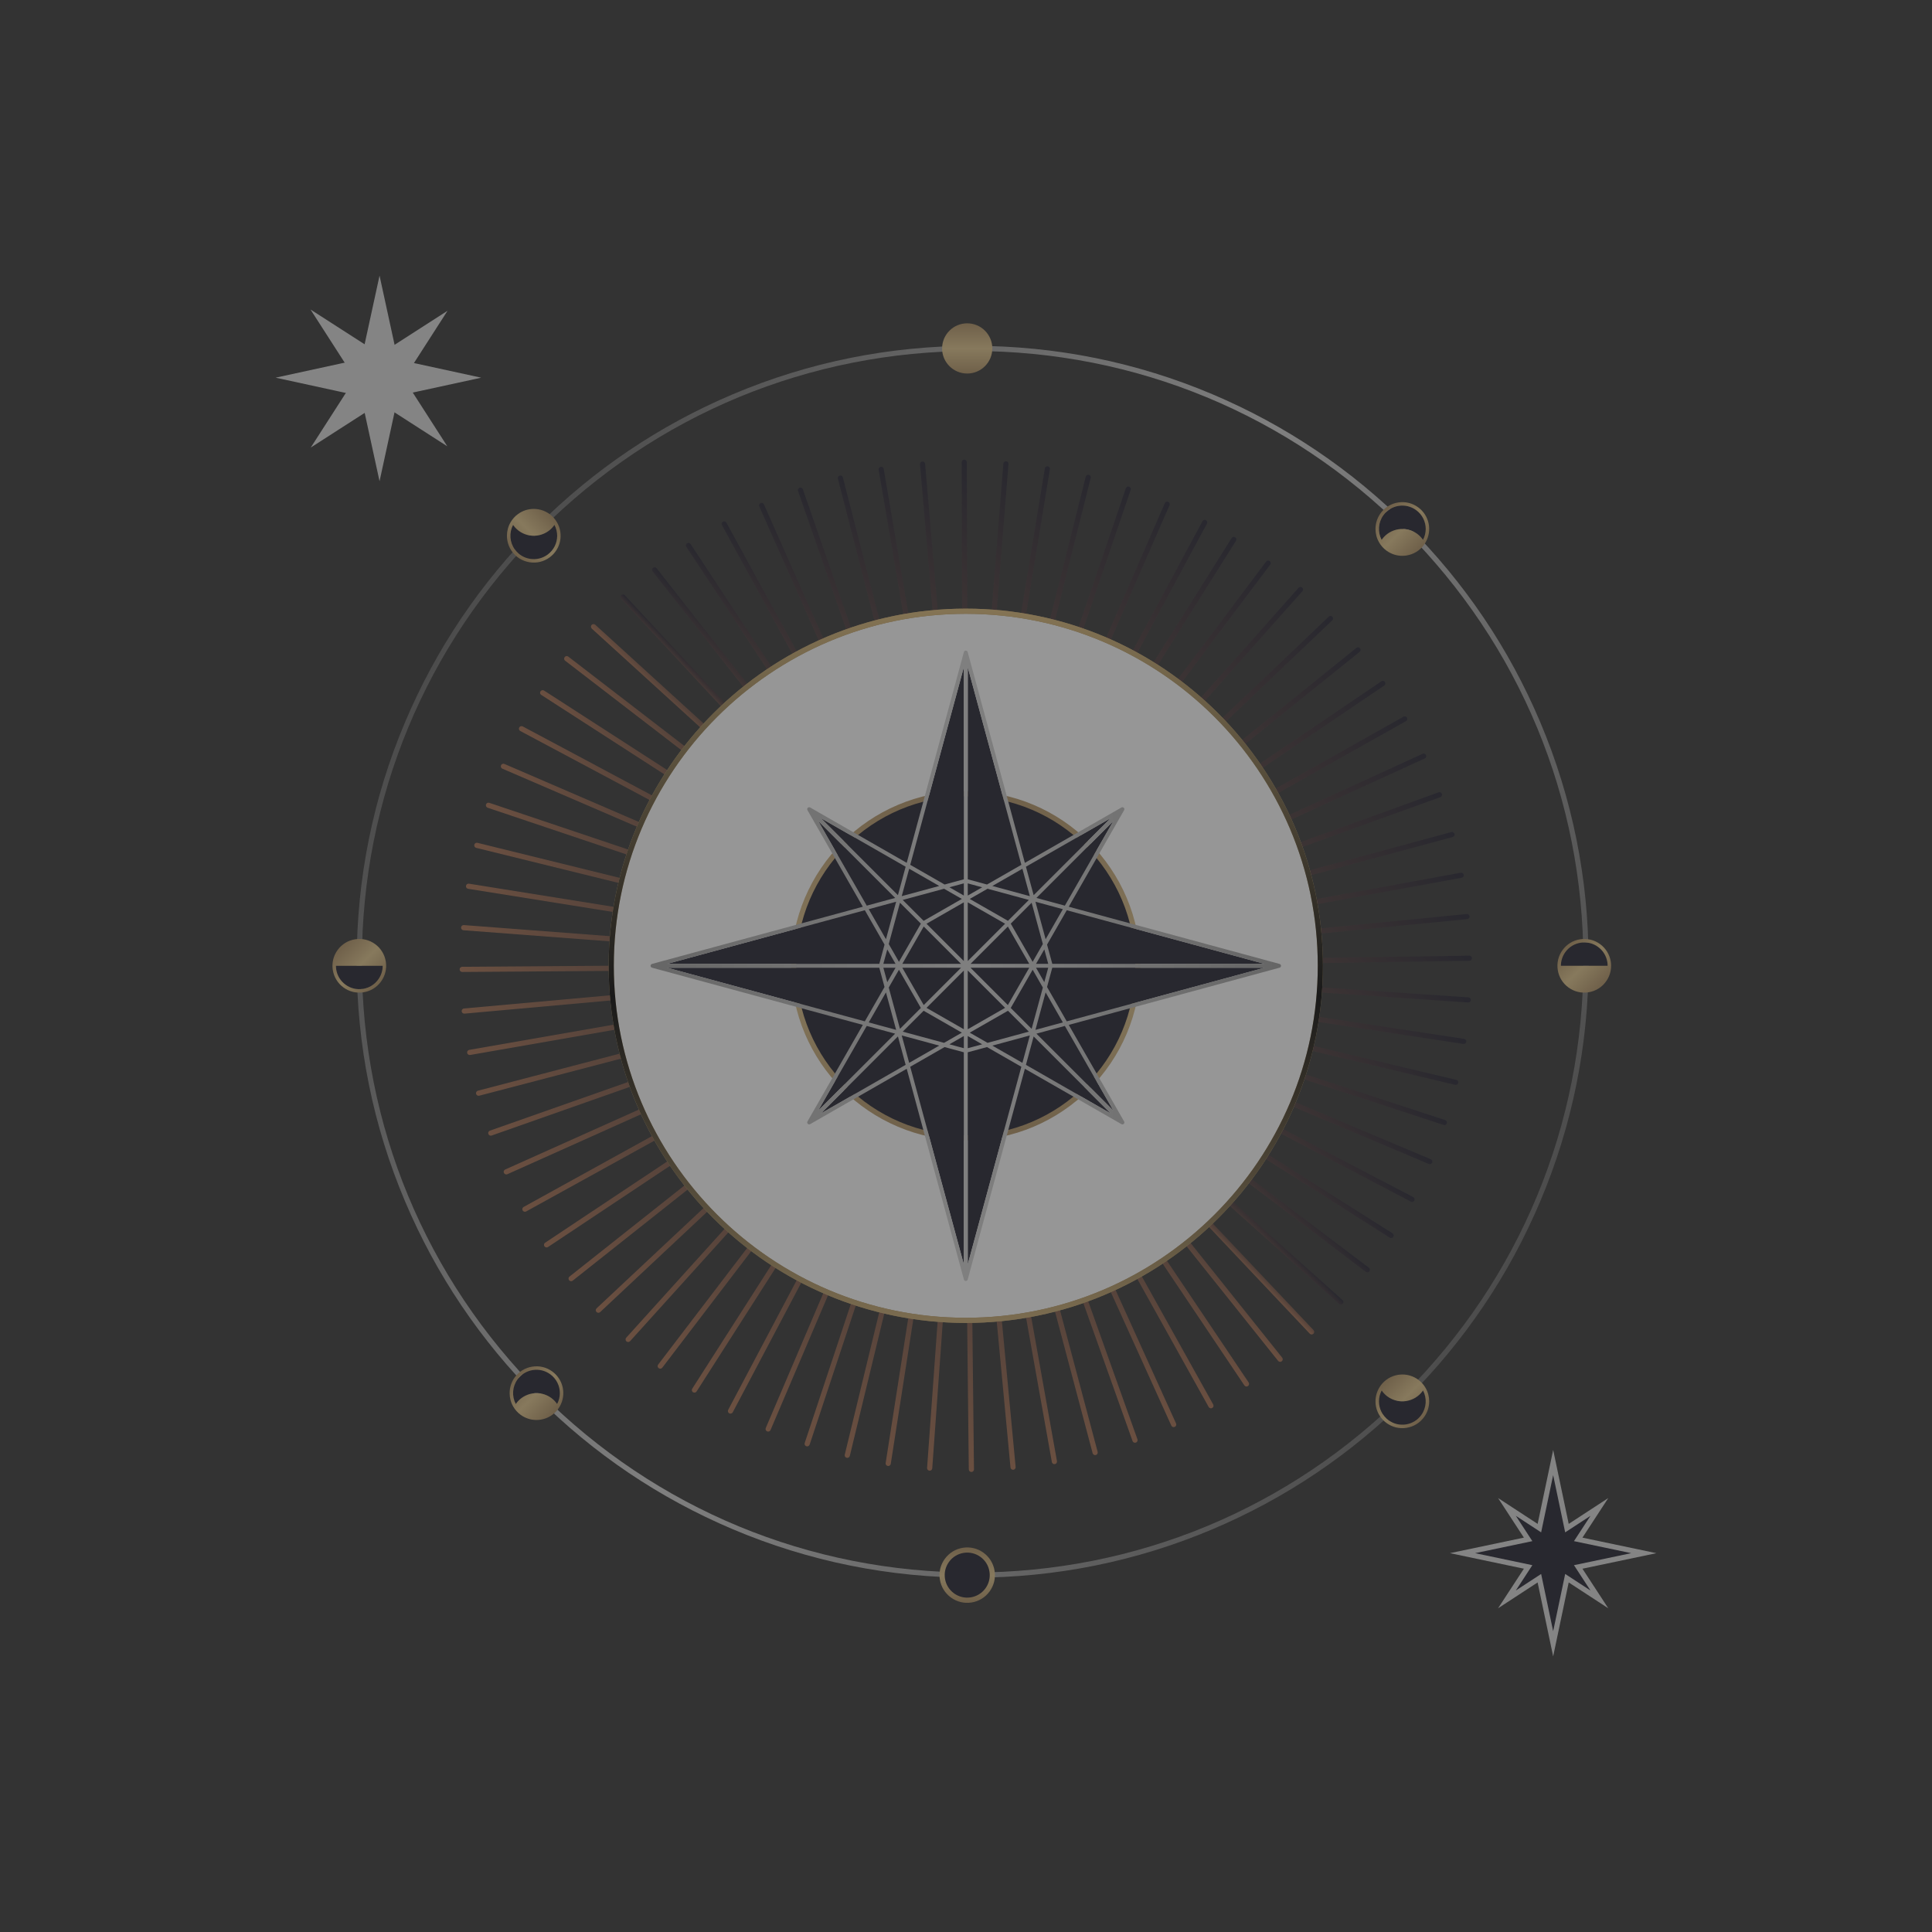 <?xml version="1.0" encoding="UTF-8"?> <svg xmlns="http://www.w3.org/2000/svg" width="1122" height="1122" viewBox="0 0 1122 1122" fill="none"><rect x="0" y="0" width="1122" height="1122" fill="#333333" stroke="none"/> <g opacity="0.5"> <path d="M559.39 560.89C559.39 560.62 559.46 560.34 559.62 560.09L715.26 312.47C715.7 311.77 716.63 311.56 717.33 312C718.03 312.44 718.24 313.37 717.8 314.07L562.16 561.69C561.72 562.39 560.79 562.6 560.09 562.16C559.64 561.87 559.39 561.39 559.39 560.89Z" fill="url(#paint0_linear_63_5)"></path> <path d="M559.39 560.89C559.39 560.58 559.49 560.26 559.69 559.99L735.29 326.11C735.79 325.45 736.73 325.31 737.39 325.81C738.05 326.31 738.19 327.25 737.69 327.91L562.09 561.79C561.59 562.45 560.65 562.59 559.99 562.09C559.6 561.79 559.39 561.34 559.39 560.89Z" fill="url(#paint1_linear_63_5)"></path> <path d="M559.39 560.89C559.39 560.54 559.52 560.18 559.77 559.89L754.13 341.35C754.68 340.73 755.63 340.68 756.25 341.23C756.87 341.78 756.92 342.73 756.37 343.35L562.01 561.89C561.46 562.51 560.51 562.56 559.89 562.01C559.56 561.71 559.39 561.3 559.39 560.89Z" fill="url(#paint2_linear_63_5)"></path> <path d="M559.39 560.89C559.39 560.49 559.55 560.1 559.86 559.8L771.65 358.1C772.25 357.53 773.2 357.55 773.77 358.15C774.34 358.75 774.32 359.7 773.72 360.27L561.93 561.97C561.33 562.54 560.38 562.52 559.81 561.92C559.53 561.63 559.39 561.26 559.39 560.89Z" fill="url(#paint3_linear_63_5)"></path> <path d="M559.39 560.89C559.39 560.45 559.58 560.02 559.95 559.72L787.71 376.25C788.36 375.73 789.3 375.83 789.82 376.48C790.34 377.13 790.24 378.07 789.59 378.59L561.83 562.06C561.18 562.58 560.24 562.48 559.72 561.83C559.5 561.55 559.39 561.22 559.39 560.89Z" fill="url(#paint4_linear_63_5)"></path> <path d="M559.39 560.89C559.39 560.41 559.62 559.94 560.05 559.65L802.22 395.66C802.91 395.2 803.84 395.38 804.3 396.06C804.77 396.75 804.59 397.68 803.9 398.14L561.73 562.13C561.04 562.59 560.11 562.42 559.65 561.73C559.48 561.47 559.39 561.18 559.39 560.89Z" fill="url(#paint5_linear_63_5)"></path> <path d="M559.39 560.89C559.39 560.37 559.67 559.86 560.15 559.58L815.06 416.2C815.78 415.79 816.7 416.05 817.1 416.77C817.51 417.49 817.25 418.41 816.53 418.81L561.63 562.2C560.91 562.61 559.99 562.35 559.59 561.63C559.45 561.39 559.39 561.14 559.39 560.89Z" fill="url(#paint6_linear_63_5)"></path> <path d="M559.39 560.89C559.39 560.32 559.71 559.78 560.27 559.53L826.18 437.75C826.93 437.41 827.82 437.74 828.17 438.49C828.51 439.24 828.18 440.13 827.43 440.48L561.52 562.25C560.77 562.59 559.88 562.26 559.53 561.51C559.44 561.31 559.39 561.1 559.39 560.89Z" fill="url(#paint7_linear_63_5)"></path> <path d="M559.39 560.89C559.39 560.28 559.77 559.7 560.38 559.48L835.46 460.13C836.24 459.85 837.1 460.25 837.38 461.03C837.66 461.81 837.26 462.67 836.48 462.95L561.4 562.3C560.62 562.58 559.76 562.18 559.48 561.4C559.42 561.23 559.39 561.06 559.39 560.89Z" fill="url(#paint8_linear_63_5)"></path> <path d="M559.39 560.89C559.39 560.23 559.83 559.62 560.5 559.44L842.86 483.21C843.66 482.99 844.48 483.47 844.7 484.27C844.92 485.07 844.44 485.89 843.64 486.11L561.28 562.34C560.48 562.56 559.66 562.08 559.44 561.28C559.41 561.15 559.39 561.02 559.39 560.89Z" fill="url(#paint9_linear_63_5)"></path> <path d="M559.39 560.89C559.39 560.18 559.9 559.55 560.62 559.42L848.32 506.82C849.13 506.67 849.92 507.21 850.07 508.03C850.22 508.84 849.68 509.63 848.86 509.78L561.16 562.38C560.35 562.53 559.56 561.99 559.41 561.17C559.4 561.07 559.39 560.98 559.39 560.89Z" fill="url(#paint10_linear_63_5)"></path> <path d="M559.39 560.89C559.39 560.13 559.97 559.48 560.74 559.4L851.81 530.8C852.63 530.72 853.37 531.32 853.45 532.15C853.54 532.97 852.93 533.71 852.1 533.79L561.03 562.39C560.21 562.47 559.47 561.87 559.39 561.04C559.4 560.99 559.39 560.94 559.39 560.89Z" fill="url(#paint11_linear_63_5)"></path> <path d="M559.39 560.89C559.39 560.07 560.05 559.4 560.87 559.39L853.3 554.99C854.13 554.98 854.81 555.64 854.82 556.47C854.83 557.26 854.17 557.98 853.34 557.99L560.91 562.39C560.08 562.4 559.4 561.74 559.39 560.91C559.39 560.9 559.39 560.9 559.39 560.89Z" fill="url(#paint12_linear_63_5)"></path> <path d="M559.39 560.89C559.39 560.86 559.39 560.82 559.39 560.79C559.45 559.96 560.16 559.34 560.99 559.39L852.78 579.21C853.61 579.27 854.25 579.98 854.17 580.81C854.11 581.64 853.4 582.26 852.57 582.2L560.78 562.38C560 562.33 559.39 561.67 559.39 560.89Z" fill="url(#paint13_linear_63_5)"></path> <path d="M559.39 560.89C559.39 560.81 559.4 560.74 559.41 560.66C559.54 559.84 560.3 559.28 561.12 559.4L850.27 603.31C851.09 603.44 851.64 604.2 851.53 605.02C851.4 605.84 850.64 606.4 849.82 606.28L560.67 562.37C559.93 562.26 559.39 561.62 559.39 560.89Z" fill="url(#paint14_linear_63_5)"></path> <path d="M559.39 560.89C559.39 560.77 559.4 560.66 559.43 560.54C559.62 559.73 560.43 559.24 561.24 559.43L845.76 627.13C846.56 627.32 847.07 628.12 846.87 628.94C846.68 629.75 845.87 630.24 845.06 630.05L560.54 562.35C559.86 562.18 559.39 561.57 559.39 560.89Z" fill="url(#paint15_linear_63_5)"></path> <path d="M559.39 560.89C559.39 560.74 559.41 560.58 559.46 560.42C559.72 559.63 560.57 559.2 561.35 559.46L839.29 650.48C840.08 650.74 840.51 651.58 840.25 652.37C839.99 653.16 839.14 653.59 838.36 653.33L560.42 562.31C559.79 562.11 559.39 561.52 559.39 560.89Z" fill="url(#paint16_linear_63_5)"></path> <path d="M559.39 560.89C559.39 560.7 559.43 560.5 559.51 560.31C559.83 559.55 560.71 559.19 561.47 559.51L830.92 673.23C831.68 673.55 832.04 674.43 831.72 675.19C831.4 675.95 830.52 676.31 829.76 675.99L560.31 562.27C559.74 562.03 559.39 561.47 559.39 560.89Z" fill="url(#paint17_linear_63_5)"></path> <path d="M559.39 560.89C559.39 560.66 559.44 560.42 559.56 560.2C559.94 559.47 560.85 559.18 561.58 559.57L820.7 695.2C821.43 695.59 821.72 696.49 821.33 697.22C820.95 697.95 820.04 698.24 819.31 697.85L560.2 562.22C559.69 561.95 559.39 561.43 559.39 560.89Z" fill="url(#paint18_linear_63_5)"></path> <path d="M559.39 560.89C559.39 560.62 559.47 560.34 559.62 560.09C560.06 559.39 560.99 559.18 561.69 559.63L808.69 716.25C809.39 716.69 809.6 717.62 809.15 718.32C808.71 719.02 807.78 719.23 807.08 718.78L560.08 562.16C559.64 561.87 559.39 561.38 559.39 560.89Z" fill="url(#paint19_linear_63_5)"></path> <path d="M559.39 560.89C559.39 560.57 559.49 560.26 559.69 559.99C560.19 559.33 561.13 559.2 561.79 559.7L794.97 736.23C795.63 736.73 795.76 737.67 795.26 738.33C794.76 738.99 793.82 739.12 793.16 738.62L559.99 562.08C559.6 561.79 559.39 561.34 559.39 560.89Z" fill="url(#paint20_linear_63_5)"></path> <path d="M559.39 560.89C559.39 560.53 559.52 560.18 559.77 559.89C560.32 559.27 561.27 559.22 561.89 559.77L779.66 755C780.28 755.55 780.33 756.5 779.78 757.12C779.23 757.74 778.28 757.79 777.66 757.24L559.89 562.01C559.56 561.71 559.39 561.3 559.39 560.89Z" fill="url(#paint21_linear_63_5)"></path> <path d="M559.39 560.89C559.39 560.49 559.55 560.09 559.86 559.8C560.46 559.23 561.41 559.26 561.98 559.86L762.83 772.45C763.4 773.05 763.37 774 762.77 774.57C762.17 775.14 761.22 775.11 760.65 774.51L559.8 561.92C559.53 561.63 559.39 561.26 559.39 560.89Z" fill="url(#paint22_linear_63_5)"></path> <path d="M559.39 560.89C559.39 560.45 559.58 560.01 559.95 559.72C560.6 559.2 561.54 559.31 562.06 559.96L744.62 788.45C745.14 789.1 745.03 790.04 744.38 790.56C743.73 791.08 742.79 790.97 742.27 790.32L559.72 561.83C559.5 561.55 559.39 561.22 559.39 560.89Z" fill="url(#paint23_linear_63_5)"></path> <path d="M559.39 560.89C559.39 560.41 559.62 559.93 560.05 559.64C560.74 559.18 561.67 559.36 562.13 560.05L725.15 802.87C725.61 803.56 725.43 804.49 724.74 804.95C724.05 805.41 723.12 805.23 722.66 804.54L559.65 561.72C559.48 561.47 559.39 561.18 559.39 560.89Z" fill="url(#paint24_linear_63_5)"></path> <path d="M559.39 560.89C559.39 560.36 559.67 559.85 560.16 559.58C560.88 559.18 561.8 559.44 562.2 560.16L704.56 815.64C704.96 816.36 704.7 817.28 703.98 817.68C703.26 818.08 702.34 817.82 701.94 817.1L559.58 561.62C559.45 561.39 559.39 561.14 559.39 560.89Z" fill="url(#paint25_linear_63_5)"></path> <path d="M559.39 560.89C559.39 560.32 559.72 559.77 560.27 559.52C561.02 559.18 561.91 559.51 562.26 560.27L682.98 826.66C683.32 827.42 682.99 828.3 682.23 828.65C681.48 828.99 680.59 828.66 680.24 827.9L559.53 561.51C559.44 561.31 559.39 561.1 559.39 560.89Z" fill="url(#paint26_linear_63_5)"></path> <path d="M559.39 560.89C559.39 560.27 559.77 559.7 560.39 559.48C561.17 559.2 562.03 559.61 562.31 560.39L660.56 835.86C660.84 836.64 660.43 837.5 659.65 837.78C658.87 838.06 658.01 837.65 657.73 836.87L559.48 561.4C559.42 561.23 559.39 561.06 559.39 560.89Z" fill="url(#paint27_linear_63_5)"></path> <path d="M559.39 560.89C559.39 560.23 559.83 559.62 560.51 559.44C561.31 559.23 562.13 559.7 562.34 560.5L637.45 843.16C637.66 843.96 637.19 844.78 636.38 844.99C635.58 845.2 634.76 844.73 634.55 843.93L559.44 561.27C559.41 561.15 559.39 561.02 559.39 560.89Z" fill="url(#paint28_linear_63_5)"></path> <path d="M559.39 560.89C559.39 560.18 559.9 559.55 560.63 559.42C561.45 559.27 562.22 559.82 562.37 560.63L613.82 848.54C613.96 849.35 613.42 850.13 612.61 850.28C611.79 850.43 611.02 849.88 610.87 849.07L559.42 561.16C559.4 561.06 559.39 560.97 559.39 560.89Z" fill="url(#paint29_linear_63_5)"></path> <path d="M559.39 560.89C559.39 560.13 559.97 559.47 560.75 559.4C561.57 559.32 562.31 559.93 562.38 560.75L589.82 851.93C589.91 852.76 589.29 853.49 588.47 853.56C587.65 853.64 586.91 853.03 586.84 852.21L559.4 561.03C559.4 560.98 559.39 560.93 559.39 560.89Z" fill="url(#paint30_linear_63_5)"></path> <path d="M559.39 560.89C559.39 560.07 560.05 559.4 560.87 559.39C561.7 559.38 562.38 560.04 562.39 560.87L565.63 853.32C565.63 853.33 565.63 853.33 565.63 853.34C565.63 854.16 564.97 854.83 564.15 854.84C563.32 854.85 562.64 854.18 562.63 853.36L559.39 560.91C559.39 560.9 559.39 560.89 559.39 560.89Z" fill="url(#paint31_linear_63_5)"></path> <path d="M538.41 852.6C538.41 852.56 538.41 852.53 538.41 852.49L559.39 560.78C559.45 559.95 560.17 559.33 560.99 559.39C561.82 559.45 562.45 560.18 562.38 560.99L541.4 852.71C541.34 853.54 540.62 854.16 539.8 854.1C539.01 854.04 538.41 853.38 538.41 852.6Z" fill="url(#paint32_linear_63_5)"></path> <path d="M514.33 849.87C514.33 849.79 514.34 849.72 514.35 849.64L559.41 560.67C559.54 559.85 560.3 559.29 561.12 559.42C561.94 559.55 562.49 560.32 562.37 561.13L517.31 850.1C517.18 850.92 516.42 851.48 515.6 851.35C514.86 851.23 514.33 850.59 514.33 849.87Z" fill="url(#paint33_linear_63_5)"></path> <path d="M490.56 845.14C490.56 845.02 490.57 844.9 490.6 844.79L559.43 560.54C559.63 559.73 560.44 559.24 561.24 559.44C562.05 559.64 562.54 560.44 562.35 561.25L493.52 845.5C493.32 846.31 492.51 846.8 491.71 846.61C491.02 846.43 490.56 845.82 490.56 845.14Z" fill="url(#paint34_linear_63_5)"></path> <path d="M467.26 838.47C467.26 838.31 467.28 838.15 467.34 838L559.47 560.42C559.73 559.63 560.58 559.21 561.37 559.47C562.16 559.73 562.58 560.58 562.32 561.37L470.19 838.95C469.93 839.74 469.08 840.16 468.29 839.9C467.66 839.68 467.26 839.1 467.26 838.47Z" fill="url(#paint35_linear_63_5)"></path> <path d="M444.6 829.89C444.6 829.69 444.64 829.49 444.72 829.3L559.51 560.3C559.84 559.54 560.72 559.18 561.48 559.51C562.24 559.84 562.6 560.72 562.27 561.48L447.48 830.48C447.15 831.24 446.27 831.6 445.51 831.27C444.94 831.02 444.6 830.47 444.6 829.89Z" fill="url(#paint36_linear_63_5)"></path> <path d="M422.73 819.46C422.73 819.22 422.79 818.98 422.9 818.76L559.57 560.19C559.96 559.46 560.86 559.18 561.6 559.56C562.33 559.95 562.61 560.85 562.23 561.59L425.55 820.16C425.16 820.89 424.25 821.17 423.52 820.79C423.02 820.52 422.73 820 422.73 819.46Z" fill="url(#paint37_linear_63_5)"></path> <path d="M401.79 807.26C401.79 806.98 401.87 806.7 402.03 806.45L559.64 560.08C560.09 559.38 561.01 559.18 561.71 559.62C562.41 560.07 562.61 560.99 562.17 561.69L404.55 808.07C404.1 808.77 403.18 808.97 402.48 808.53C402.03 808.23 401.79 807.75 401.79 807.26Z" fill="url(#paint38_linear_63_5)"></path> <path d="M381.93 793.36C381.93 793.04 382.03 792.72 382.24 792.45L559.7 559.98C560.2 559.32 561.14 559.2 561.8 559.7C562.46 560.2 562.58 561.14 562.08 561.8L384.62 794.27C384.12 794.93 383.18 795.06 382.52 794.55C382.14 794.26 381.93 793.81 381.93 793.36Z" fill="url(#paint39_linear_63_5)"></path> <path d="M363.29 777.87C363.29 777.51 363.42 777.15 363.68 776.86L559.78 559.87C560.34 559.26 561.28 559.21 561.9 559.76C562.51 560.31 562.56 561.26 562.01 561.88L365.91 778.87C365.35 779.48 364.41 779.53 363.79 778.98C363.46 778.69 363.29 778.28 363.29 777.87Z" fill="url(#paint40_linear_63_5)"></path> <path d="M346 760.9C346 760.5 346.16 760.1 346.47 759.81L559.86 559.8C560.46 559.23 561.41 559.26 561.98 559.87C562.54 560.48 562.52 561.42 561.91 561.99L348.53 761.99C347.93 762.56 346.98 762.53 346.41 761.92C346.14 761.63 346 761.26 346 760.9Z" fill="url(#paint41_linear_63_5)"></path> <path d="M330.18 742.54C330.18 742.1 330.37 741.66 330.75 741.36L559.96 559.71C560.61 559.2 561.55 559.3 562.07 559.95C562.58 560.6 562.48 561.54 561.83 562.06L332.61 743.72C331.96 744.23 331.02 744.13 330.5 743.48C330.28 743.2 330.18 742.87 330.18 742.54Z" fill="url(#paint42_linear_63_5)"></path> <path d="M315.93 722.94C315.93 722.46 316.16 721.98 316.6 721.69L560.07 559.64C560.76 559.18 561.69 559.37 562.15 560.06C562.61 560.75 562.42 561.68 561.73 562.14L318.26 724.19C317.57 724.65 316.64 724.46 316.18 723.77C316.01 723.52 315.93 723.23 315.93 722.94Z" fill="url(#paint43_linear_63_5)"></path> <path d="M303.35 702.23C303.35 701.7 303.63 701.19 304.13 700.92L560.18 559.58C560.9 559.18 561.82 559.44 562.22 560.17C562.62 560.9 562.36 561.81 561.63 562.21L305.57 703.54C304.85 703.94 303.93 703.68 303.53 702.95C303.41 702.73 303.35 702.48 303.35 702.23Z" fill="url(#paint44_linear_63_5)"></path> <path d="M292.52 680.55C292.52 679.98 292.85 679.43 293.41 679.18L560.28 559.52C561.04 559.18 561.92 559.52 562.26 560.27C562.6 561.03 562.26 561.91 561.5 562.25L294.64 681.92C293.88 682.26 293 681.92 292.66 681.16C292.57 680.96 292.52 680.75 292.52 680.55Z" fill="url(#paint45_linear_63_5)"></path> <path d="M283.53 658.04C283.53 657.42 283.91 656.84 284.53 656.62L560.39 559.47C561.17 559.2 562.03 559.61 562.3 560.39C562.57 561.17 562.17 562.03 561.38 562.3L285.52 659.45C284.74 659.73 283.88 659.31 283.61 658.53C283.56 658.38 283.53 658.21 283.53 658.04Z" fill="url(#paint46_linear_63_5)"></path> <path d="M276.44 634.87C276.44 634.2 276.89 633.6 277.56 633.42L560.52 559.44C561.32 559.23 562.14 559.71 562.35 560.51C562.56 561.31 562.08 562.13 561.28 562.34L278.32 636.32C277.52 636.53 276.7 636.05 276.49 635.25C276.45 635.12 276.44 635 276.44 634.87Z" fill="url(#paint47_linear_63_5)"></path> <path d="M271.28 611.19C271.28 610.48 271.79 609.84 272.52 609.71L560.63 559.41C561.45 559.27 562.22 559.81 562.37 560.63C562.51 561.45 561.97 562.22 561.15 562.37L273.04 612.67C272.22 612.81 271.45 612.27 271.3 611.45C271.29 611.36 271.28 611.28 271.28 611.19Z" fill="url(#paint48_linear_63_5)"></path> <path d="M268.11 587.16C268.11 586.39 268.7 585.74 269.48 585.67L560.77 559.39C561.6 559.32 562.32 559.92 562.4 560.75C562.46 561.57 561.87 562.3 561.04 562.38L269.75 588.66C268.92 588.73 268.2 588.13 268.12 587.3C268.11 587.26 268.11 587.21 268.11 587.16Z" fill="url(#paint49_linear_63_5)"></path> <path d="M266.93 562.96C266.93 562.14 267.59 561.47 268.42 561.46L560.88 559.39C561.71 559.38 562.38 560.05 562.39 560.88V560.89C562.39 561.71 561.72 562.38 560.9 562.39L268.44 564.46C267.61 564.47 266.94 563.8 266.93 562.97V562.96Z" fill="url(#paint50_linear_63_5)"></path> <path d="M267.77 538.74C267.77 538.7 267.77 538.66 267.77 538.62C267.83 537.79 268.55 537.18 269.38 537.24L561.01 559.39C561.84 559.45 562.46 560.16 562.39 561C562.33 561.83 561.61 562.44 560.78 562.38L269.15 540.23C268.36 540.18 267.77 539.52 267.77 538.74Z" fill="url(#paint51_linear_63_5)"></path> <path d="M270.6 514.68C270.6 514.6 270.61 514.52 270.62 514.44C270.75 513.62 271.52 513.06 272.34 513.2L561.13 559.41C561.95 559.54 562.5 560.32 562.37 561.13C562.24 561.95 561.47 562.51 560.65 562.37L271.86 516.16C271.13 516.04 270.6 515.4 270.6 514.68Z" fill="url(#paint52_linear_63_5)"></path> <path d="M275.42 490.93C275.42 490.81 275.43 490.69 275.46 490.57C275.66 489.77 276.47 489.27 277.27 489.47L561.25 559.43C562.06 559.63 562.55 560.44 562.35 561.25C562.15 562.05 561.34 562.55 560.54 562.35L276.56 492.39C275.87 492.21 275.42 491.6 275.42 490.93Z" fill="url(#paint53_linear_63_5)"></path> <path d="M282.18 467.66C282.18 467.5 282.21 467.34 282.26 467.18C282.52 466.39 283.38 465.97 284.16 466.24L561.37 559.47C562.15 559.73 562.58 560.59 562.31 561.37C562.05 562.16 561.19 562.58 560.41 562.31L283.2 469.08C282.58 468.87 282.18 468.28 282.18 467.66Z" fill="url(#paint54_linear_63_5)"></path> <path d="M290.85 445.03C290.85 444.83 290.89 444.63 290.97 444.44C291.3 443.68 292.18 443.33 292.94 443.66L561.48 559.52C562.24 559.85 562.59 560.73 562.26 561.49C561.93 562.25 561.05 562.6 560.29 562.27L291.76 446.4C291.19 446.16 290.85 445.61 290.85 445.03Z" fill="url(#paint55_linear_63_5)"></path> <path d="M301.37 423.19C301.37 422.95 301.43 422.71 301.55 422.49C301.94 421.76 302.85 421.48 303.58 421.87L561.6 559.57C562.33 559.96 562.61 560.87 562.22 561.6C561.83 562.33 560.92 562.61 560.19 562.22L302.17 424.52C301.66 424.24 301.37 423.73 301.37 423.19Z" fill="url(#paint56_linear_63_5)"></path> <path d="M313.65 402.3C313.65 402.02 313.73 401.74 313.89 401.49C314.34 400.79 315.27 400.59 315.96 401.04L561.7 559.63C562.4 560.08 562.6 561.01 562.15 561.7C561.7 562.4 560.77 562.6 560.08 562.15L314.34 403.56C313.9 403.28 313.65 402.79 313.65 402.3Z" fill="url(#paint57_linear_63_5)"></path> <path d="M327.63 382.5C327.63 382.18 327.73 381.86 327.94 381.59C328.44 380.93 329.39 380.81 330.04 381.32L561.81 559.7C562.47 560.2 562.59 561.15 562.08 561.8C561.58 562.46 560.63 562.58 559.98 562.07L328.21 383.69C327.83 383.4 327.63 382.95 327.63 382.5Z" fill="url(#paint58_linear_63_5)"></path> <path d="M343.19 363.93C343.19 363.57 343.32 363.21 343.58 362.92C344.14 362.31 345.09 362.26 345.7 362.82L561.9 559.78C562.51 560.34 562.56 561.29 562 561.9C561.44 562.51 560.49 562.56 559.88 562L343.68 365.04C343.36 364.74 343.19 364.33 343.19 363.93Z" fill="url(#paint59_linear_63_5)"></path> <path d="M360.24 346.71C360.24 346.31 360.4 345.91 360.72 345.61C361.33 345.05 362.28 345.08 362.84 345.69L561.99 559.87C562.55 560.48 562.52 561.43 561.91 561.99C561.3 562.55 560.35 562.52 559.79 561.91L360.64 347.73C360.37 347.44 360.24 347.07 360.24 346.71Z" fill="url(#paint60_linear_63_5)"></path> <path d="M378.65 330.95C378.65 330.51 378.85 330.07 379.22 329.77C379.87 329.26 380.81 329.37 381.33 330.02L562.07 559.96C562.58 560.61 562.47 561.55 561.82 562.07C561.17 562.58 560.23 562.47 559.71 561.82L378.97 331.88C378.76 331.6 378.65 331.28 378.65 330.95Z" fill="url(#paint61_linear_63_5)"></path> <path d="M398.31 316.78C398.31 316.29 398.55 315.82 398.98 315.53C399.67 315.07 400.6 315.26 401.06 315.96L562.14 560.07C562.6 560.76 562.41 561.69 561.71 562.15C561.02 562.61 560.09 562.42 559.63 561.72L398.56 317.61C398.39 317.35 398.31 317.06 398.31 316.78Z" fill="url(#paint62_linear_63_5)"></path> <path d="M419.07 304.28C419.07 303.75 419.35 303.24 419.85 302.96C420.58 302.56 421.49 302.83 421.89 303.56L562.21 560.17C562.61 560.9 562.34 561.81 561.61 562.21C560.88 562.61 559.97 562.34 559.57 561.61L419.26 305C419.13 304.77 419.07 304.53 419.07 304.28Z" fill="url(#paint63_linear_63_5)"></path> <path d="M440.8 293.55C440.8 292.97 441.13 292.43 441.69 292.18C442.45 291.84 443.33 292.19 443.67 292.94L562.26 560.28C562.6 561.04 562.26 561.92 561.5 562.26C560.74 562.6 559.86 562.25 559.52 561.5L440.93 294.15C440.84 293.96 440.8 293.75 440.8 293.55Z" fill="url(#paint64_linear_63_5)"></path> <path d="M463.34 284.64C463.34 284.02 463.73 283.44 464.35 283.22C465.13 282.95 465.99 283.36 466.26 284.14L562.31 560.38C562.58 561.16 562.17 562.02 561.39 562.29C560.61 562.56 559.75 562.15 559.48 561.37L463.43 285.13C463.36 284.97 463.34 284.81 463.34 284.64Z" fill="url(#paint65_linear_63_5)"></path> <path d="M486.54 277.64C486.54 276.97 486.99 276.36 487.67 276.19C488.47 275.98 489.29 276.47 489.5 277.27L562.35 560.52C562.56 561.32 562.07 562.14 561.27 562.35C560.47 562.56 559.65 562.07 559.44 561.27L486.59 278.02C486.55 277.89 486.54 277.76 486.54 277.64Z" fill="url(#paint66_linear_63_5)"></path> <path d="M510.24 272.58C510.24 271.86 510.76 271.23 511.49 271.1C512.31 270.96 513.08 271.51 513.22 272.33L562.38 560.64C562.52 561.45 561.97 562.23 561.15 562.37C560.33 562.51 559.56 561.96 559.42 561.14L510.26 272.83C510.24 272.75 510.24 272.66 510.24 272.58Z" fill="url(#paint67_linear_63_5)"></path> <path d="M534.27 269.5C534.27 268.73 534.86 268.07 535.64 268.01C536.47 267.94 537.19 268.55 537.26 269.38L562.38 560.77C562.46 561.59 561.84 562.32 561.01 562.39C560.18 562.46 559.46 561.85 559.39 561.02L534.27 269.63C534.28 269.59 534.27 269.54 534.27 269.5Z" fill="url(#paint68_linear_63_5)"></path> <path d="M558.48 268.42C558.48 267.59 559.15 266.92 559.98 266.92C560.81 266.92 561.48 267.59 561.48 268.42L562.39 560.89C562.39 561.72 561.72 562.39 560.89 562.39C560.06 562.39 559.39 561.72 559.39 560.89L558.48 268.42Z" fill="url(#paint69_linear_63_5)"></path> <path d="M559.39 560.89C559.39 560.85 559.39 560.81 559.39 560.77L582.7 269.23C582.77 268.4 583.49 267.79 584.31 267.85C585.14 267.92 585.75 268.63 585.69 269.46L562.38 561C562.31 561.83 561.59 562.44 560.77 562.38C559.99 562.32 559.39 561.66 559.39 560.89Z" fill="url(#paint70_linear_63_5)"></path> <path d="M559.39 560.89C559.39 560.81 559.4 560.73 559.41 560.65L606.77 272.04C606.9 271.22 607.68 270.67 608.49 270.8C609.31 270.93 609.87 271.71 609.73 272.52L562.37 561.13C562.24 561.95 561.46 562.5 560.65 562.37C559.91 562.25 559.39 561.61 559.39 560.89Z" fill="url(#paint71_linear_63_5)"></path> <path d="M559.39 560.89C559.39 560.77 559.4 560.65 559.43 560.52L630.52 276.82C630.72 276.02 631.54 275.53 632.34 275.73C633.14 275.93 633.63 276.75 633.43 277.55L562.34 561.25C562.14 562.05 561.32 562.54 560.52 562.34C559.85 562.17 559.39 561.56 559.39 560.89Z" fill="url(#paint72_linear_63_5)"></path> <path d="M559.39 560.89C559.39 560.73 559.42 560.57 559.47 560.41L653.81 283.57C654.08 282.79 654.93 282.37 655.71 282.63C656.49 282.9 656.91 283.75 656.65 284.53L562.31 561.37C562.04 562.15 561.19 562.57 560.41 562.31C559.79 562.1 559.39 561.51 559.39 560.89Z" fill="url(#paint73_linear_63_5)"></path> <path d="M559.39 560.89C559.39 560.69 559.43 560.49 559.52 560.29L676.45 292.21C676.78 291.45 677.67 291.1 678.42 291.43C679.18 291.76 679.53 292.64 679.2 293.4L562.27 561.49C561.94 562.25 561.05 562.6 560.3 562.26C559.73 562.02 559.39 561.47 559.39 560.89Z" fill="url(#paint74_linear_63_5)"></path> <path d="M559.39 560.89C559.39 560.65 559.45 560.41 559.57 560.18L698.3 302.7C698.69 301.97 699.6 301.7 700.33 302.09C701.06 302.48 701.33 303.39 700.94 304.12L562.21 561.6C561.82 562.33 560.91 562.6 560.18 562.21C559.68 561.94 559.39 561.42 559.39 560.89Z" fill="url(#paint75_linear_63_5)"></path> <path d="M706.471 706.479C786.883 626.067 786.883 495.693 706.471 415.281C626.059 334.869 495.685 334.869 415.273 415.281C334.861 495.693 334.861 626.067 415.273 706.479C495.685 786.891 626.059 786.891 706.471 706.479Z" fill="#FAFAFA"></path> <path d="M353.47 560.88C353.47 446.51 446.51 353.47 560.88 353.47C675.25 353.47 768.29 446.51 768.29 560.88C768.29 675.25 675.25 768.29 560.88 768.29C446.51 768.29 353.47 675.25 353.47 560.88ZM765.29 560.88C765.29 448.17 673.59 356.47 560.88 356.47C448.17 356.47 356.47 448.17 356.47 560.88C356.47 673.59 448.17 765.29 560.88 765.29C673.59 765.29 765.29 673.59 765.29 560.88Z" fill="url(#paint76_linear_63_5)"></path> <path d="M207.16 558.54C207.16 510.25 216.62 463.41 235.27 419.31C253.29 376.72 279.08 338.46 311.93 305.61C344.78 272.76 383.03 246.97 425.63 228.95C469.73 210.3 516.57 200.84 564.86 200.84C613.15 200.84 659.99 210.3 704.09 228.95C746.68 246.97 784.94 272.76 817.79 305.61C850.64 338.46 876.43 376.71 894.45 419.31C913.1 463.41 922.56 510.25 922.56 558.54C922.56 606.83 913.1 653.67 894.45 697.77C876.43 740.36 850.64 778.62 817.79 811.47C784.94 844.32 746.69 870.11 704.09 888.13C659.99 906.78 613.15 916.24 564.86 916.24C516.57 916.24 469.73 906.78 425.63 888.13C383.04 870.11 344.78 844.32 311.93 811.47C279.08 778.62 253.29 740.37 235.27 697.77C216.62 653.68 207.16 606.83 207.16 558.54ZM919.55 558.54C919.55 463.8 882.66 374.73 815.66 307.73C748.67 240.74 659.59 203.84 564.85 203.84C470.11 203.84 381.04 240.73 314.04 307.73C247.05 374.72 210.15 463.79 210.15 558.54C210.15 653.28 247.04 742.35 314.04 809.35C381.03 876.34 470.1 913.24 564.85 913.24C659.59 913.24 748.66 876.35 815.66 809.35C882.66 742.36 919.55 653.29 919.55 558.54Z" fill="url(#paint77_linear_63_5)"></path> <path d="M573.575 923.211C578.256 916.659 576.739 907.552 570.187 902.872C563.634 898.191 554.528 899.708 549.847 906.26C545.167 912.812 546.684 921.918 553.236 926.599C559.788 931.28 568.894 929.763 573.575 923.211Z" fill="#1E1D2B"></path> <path d="M545.62 914.71C545.62 911.33 546.68 908.06 548.71 905.28C551.24 901.81 554.97 899.53 559.21 898.86C563.45 898.19 567.7 899.22 571.18 901.75C574.65 904.28 576.93 908.01 577.6 912.25C578.27 916.49 577.24 920.74 574.71 924.22C572.18 927.69 568.45 929.97 564.21 930.64C559.97 931.31 555.72 930.28 552.24 927.75C548.77 925.22 546.49 921.49 545.82 917.25C545.68 916.39 545.62 915.55 545.62 914.71ZM574.79 914.77C574.79 914.09 574.74 913.4 574.63 912.71C574.09 909.26 572.23 906.22 569.41 904.17C566.58 902.11 563.13 901.28 559.68 901.82C556.23 902.36 553.19 904.22 551.14 907.04C549.08 909.87 548.25 913.33 548.79 916.77C549.33 920.22 551.19 923.26 554.01 925.31C556.84 927.37 560.29 928.2 563.74 927.66C567.19 927.12 570.23 925.26 572.28 922.44C573.93 920.18 574.79 917.51 574.79 914.77Z" fill="url(#paint78_linear_63_5)"></path> <path d="M561.7 216.93C569.752 216.93 576.28 210.402 576.28 202.35C576.28 194.298 569.752 187.77 561.7 187.77C553.648 187.77 547.12 194.298 547.12 202.35C547.12 210.402 553.648 216.93 561.7 216.93Z" fill="url(#paint79_linear_63_5)"></path> <path d="M353.47 560.88C353.47 446.51 446.51 353.47 560.88 353.47C675.25 353.47 768.29 446.51 768.29 560.88C768.29 675.25 675.25 768.29 560.88 768.29C446.51 768.29 353.47 675.25 353.47 560.88ZM765.29 560.88C765.29 448.17 673.59 356.47 560.88 356.47C448.17 356.47 356.47 448.17 356.47 560.88C356.47 673.59 448.17 765.29 560.88 765.29C673.59 765.29 765.29 673.59 765.29 560.88Z" fill="url(#paint80_linear_63_5)"></path> <path d="M631.533 631.541C670.557 592.516 670.557 529.244 631.533 490.22C592.508 451.195 529.236 451.195 490.212 490.22C451.187 529.244 451.187 592.516 490.212 631.541C529.236 670.565 592.508 670.565 631.533 631.541Z" fill="#1E1D2B"></path> <path d="M459.45 560.88C459.45 504.95 504.95 459.45 560.88 459.45C616.81 459.45 662.31 504.95 662.31 560.88C662.31 616.81 616.81 662.31 560.88 662.31C504.95 662.31 459.45 616.81 459.45 560.88ZM659.31 560.88C659.31 506.61 615.15 462.45 560.88 462.45C506.61 462.45 462.45 506.61 462.45 560.88C462.45 615.15 506.61 659.31 560.88 659.31C615.15 659.31 659.31 615.15 659.31 560.88Z" fill="url(#paint81_linear_63_5)"></path> <path d="M200.67 571.86C197.73 569.72 195.81 566.57 195.25 562.99C195.14 562.28 195.1 561.58 195.1 560.88H222.25V560.91C222.25 563.76 221.35 566.53 219.64 568.88C217.51 571.81 214.36 573.73 210.77 574.3C207.19 574.86 203.6 574 200.67 571.86Z" fill="#1E1D2B"></path> <path d="M211.08 576.27C215.2 575.63 218.81 573.42 221.26 570.05C223.71 566.69 224.7 562.57 224.06 558.46C223.41 554.35 221.2 550.73 217.84 548.28C214.47 545.83 210.36 544.84 206.24 545.49C202.13 546.13 198.52 548.34 196.07 551.71C194.11 554.4 193.08 557.58 193.08 560.85C193.08 561.66 193.14 562.48 193.27 563.3C193.92 567.41 196.13 571.03 199.49 573.48C202.85 575.93 206.97 576.92 211.08 576.27ZM200.67 571.86C197.73 569.72 195.81 566.57 195.25 562.99C195.14 562.28 195.1 561.58 195.1 560.88H222.25V560.91C222.25 563.76 221.35 566.53 219.64 568.88C217.51 571.81 214.36 573.73 210.77 574.3C207.19 574.86 203.6 574 200.67 571.86Z" fill="url(#paint82_linear_63_5)"></path> <path d="M928.05 549.9C930.99 552.04 932.91 555.19 933.47 558.77C933.58 559.48 933.62 560.18 933.62 560.88H906.47V560.85C906.47 558 907.37 555.23 909.08 552.88C911.21 549.95 914.36 548.03 917.95 547.46C921.53 546.9 925.12 547.76 928.05 549.9Z" fill="#1E1D2B"></path> <path d="M917.64 545.49C913.52 546.13 909.91 548.34 907.46 551.71C905.01 555.07 904.02 559.19 904.66 563.3C905.31 567.41 907.52 571.03 910.88 573.48C914.25 575.93 918.36 576.92 922.48 576.27C926.59 575.63 930.2 573.42 932.65 570.05C934.61 567.36 935.64 564.18 935.64 560.91C935.64 560.1 935.58 559.28 935.45 558.46C934.8 554.35 932.59 550.73 929.23 548.28C925.87 545.83 921.75 544.84 917.64 545.49ZM928.05 549.9C930.99 552.04 932.91 555.19 933.47 558.77C933.58 559.48 933.62 560.18 933.62 560.88H906.47V560.85C906.47 558 907.37 555.23 909.08 552.88C911.21 549.95 914.36 548.03 917.95 547.46C921.53 546.9 925.12 547.76 928.05 549.9Z" fill="url(#paint83_linear_63_5)"></path> <path d="M299.54 815.4C297.13 810.82 297.5 805.26 300.56 801.06C302.7 798.13 305.85 796.21 309.43 795.64C313.02 795.08 316.61 795.95 319.55 798.08C323.18 800.72 325.14 804.84 325.14 809.04C325.14 811.19 324.62 813.37 323.55 815.38C322.64 814.06 321.51 812.86 320.13 811.85C313.62 807.11 304.49 808.55 299.75 815.06C299.67 815.17 299.61 815.29 299.54 815.4Z" fill="#1E1D2B"></path> <path d="M313.97 824.46C318.08 823.81 321.69 821.6 324.14 818.24C324.45 817.82 324.75 817.35 325.04 816.85C329.04 809.93 327.18 801.17 320.72 796.47C317.36 794.02 313.24 793.02 309.12 793.67C305.01 794.31 301.39 796.52 298.94 799.89C296.96 802.6 295.96 805.82 295.96 809.06C295.96 811.74 296.65 814.43 298.05 816.85C299.13 818.74 300.59 820.36 302.37 821.66C305.07 823.62 308.25 824.65 311.53 824.65C312.34 824.65 313.15 824.59 313.97 824.46ZM300.56 801.06C302.7 798.13 305.85 796.21 309.43 795.64C313.02 795.08 316.61 795.95 319.55 798.08C323.18 800.72 325.14 804.84 325.14 809.04C325.14 811.19 324.62 813.37 323.55 815.38C322.64 814.06 321.51 812.86 320.13 811.85C313.62 807.11 304.49 808.55 299.75 815.06C299.67 815.17 299.61 815.29 299.54 815.4C297.13 810.82 297.5 805.26 300.56 801.06Z" fill="url(#paint84_linear_63_5)"></path> <path d="M297.98 304.8C295.57 309.38 295.94 314.94 299 319.14C301.14 322.07 304.29 323.99 307.87 324.56C311.46 325.12 315.05 324.25 317.99 322.12C321.62 319.48 323.58 315.36 323.58 311.16C323.58 309.01 323.06 306.83 321.99 304.82C321.08 306.14 319.95 307.34 318.57 308.35C312.06 313.09 302.93 311.65 298.19 305.14C298.11 305.03 298.05 304.91 297.98 304.8Z" fill="#1E1D2B"></path> <path d="M309.97 295.55C306.69 295.55 303.51 296.58 300.81 298.54C299.03 299.84 297.57 301.46 296.49 303.35C295.09 305.77 294.4 308.46 294.4 311.14C294.4 314.38 295.4 317.6 297.38 320.31C299.83 323.68 303.45 325.89 307.56 326.53C311.68 327.18 315.8 326.18 319.16 323.73C325.62 319.03 327.48 310.27 323.48 303.35C323.19 302.85 322.89 302.38 322.58 301.96C320.13 298.6 316.52 296.39 312.41 295.74C311.59 295.61 310.78 295.55 309.97 295.55ZM297.98 304.8C298.05 304.91 298.11 305.03 298.19 305.14C302.93 311.65 312.06 313.09 318.57 308.35C319.95 307.34 321.08 306.14 321.99 304.82C323.06 306.83 323.58 309.01 323.58 311.16C323.58 315.36 321.62 319.48 317.99 322.12C315.05 324.25 311.46 325.12 307.87 324.56C304.29 323.99 301.14 322.07 299 319.14C295.94 314.94 295.57 309.38 297.98 304.8Z" fill="url(#paint85_linear_63_5)"></path> <path d="M826.41 807.48C828.82 812.06 828.45 817.62 825.39 821.82C823.25 824.75 820.1 826.67 816.52 827.24C812.93 827.8 809.34 826.93 806.4 824.8C802.77 822.16 800.81 818.04 800.81 813.84C800.81 811.69 801.33 809.51 802.4 807.5C803.31 808.82 804.44 810.02 805.82 811.03C812.33 815.77 821.46 814.33 826.2 807.82C826.28 807.71 826.34 807.59 826.41 807.48Z" fill="#1E1D2B"></path> <path d="M811.98 798.42C807.87 799.07 804.26 801.28 801.81 804.64C801.5 805.06 801.2 805.53 800.91 806.03C796.91 812.95 798.77 821.71 805.23 826.41C808.59 828.86 812.71 829.86 816.83 829.21C820.94 828.57 824.56 826.36 827.01 822.99C828.99 820.28 829.99 817.06 829.99 813.82C829.99 811.14 829.3 808.45 827.9 806.03C826.82 804.14 825.36 802.52 823.58 801.22C820.88 799.26 817.7 798.23 814.42 798.23C813.61 798.23 812.8 798.29 811.98 798.42ZM825.39 821.82C823.25 824.75 820.1 826.67 816.52 827.24C812.93 827.8 809.34 826.93 806.4 824.8C802.77 822.16 800.81 818.04 800.81 813.84C800.81 811.69 801.33 809.51 802.4 807.5C803.31 808.82 804.44 810.02 805.82 811.03C812.33 815.77 821.46 814.33 826.2 807.82C826.28 807.71 826.34 807.59 826.41 807.48C828.82 812.06 828.45 817.62 825.39 821.82Z" fill="url(#paint86_linear_63_5)"></path> <path d="M802.39 313.54C799.98 308.96 800.35 303.4 803.41 299.2C805.55 296.27 808.7 294.35 812.28 293.78C815.87 293.22 819.46 294.09 822.4 296.22C826.03 298.86 827.99 302.98 827.99 307.18C827.99 309.33 827.47 311.51 826.4 313.52C825.49 312.2 824.36 311 822.98 309.99C816.47 305.25 807.34 306.69 802.6 313.2C802.52 313.31 802.46 313.43 802.39 313.54Z" fill="#1E1D2B"></path> <path d="M816.82 322.6C820.93 321.95 824.54 319.74 826.99 316.38C827.3 315.96 827.6 315.49 827.89 314.99C831.89 308.07 830.03 299.31 823.57 294.61C820.21 292.16 816.09 291.16 811.97 291.81C807.86 292.45 804.24 294.66 801.79 298.03C799.81 300.74 798.81 303.96 798.81 307.2C798.81 309.88 799.5 312.57 800.9 314.99C801.98 316.88 803.44 318.5 805.22 319.8C807.92 321.76 811.1 322.79 814.38 322.79C815.19 322.79 816 322.73 816.82 322.6ZM803.41 299.2C805.55 296.27 808.7 294.35 812.28 293.78C815.87 293.22 819.46 294.09 822.4 296.22C826.03 298.86 827.99 302.98 827.99 307.18C827.99 309.33 827.47 311.51 826.4 313.52C825.49 312.2 824.36 311 822.98 309.99C816.47 305.25 807.34 306.69 802.6 313.2C802.52 313.31 802.46 313.43 802.39 313.54C799.98 308.96 800.35 303.4 803.41 299.2Z" fill="url(#paint87_linear_63_5)"></path> <path d="M210.95 228.86C213.66 241.3 220.42 272.41 220.42 272.41L229.95 228.56C243.2 225.68 272.4 219.33 272.4 219.33L229.75 210.06C226.94 197.14 220.42 167.14 220.42 167.14L211.15 209.77C199.1 212.39 167.13 219.34 167.13 219.34L210.95 228.86Z" fill="#D6D6D6"></path> <path d="M160.07 219.33L209.89 208.5L220.42 160.08L231.01 208.8L279.46 219.34L231.21 229.83L220.42 279.48L209.69 230.13L160.07 219.33ZM220.42 174.19L212.41 211.02L174.19 219.33L212.21 227.6L220.42 265.35L228.69 227.3L265.34 219.33L228.49 211.32L220.42 174.19Z" fill="#D6D6D6"></path> <path d="M207.96 219.95C201.54 229.94 185.48 254.92 185.48 254.92L220.69 232.29C231.33 239.13 254.78 254.2 254.78 254.2L232.76 219.95C239.43 209.57 254.92 185.48 254.92 185.48L220.69 207.48C211.01 201.26 185.34 184.76 185.34 184.76L207.96 219.95Z" fill="#D6D6D6"></path> <path d="M180.34 179.76L220.68 205.69L259.9 180.48L234.54 219.94L259.76 259.18L220.68 234.06L180.48 259.9L206.17 219.93L180.34 179.76ZM249.93 190.47L220.69 209.26L190.33 189.75L209.74 219.95L190.47 249.93L220.69 230.5L249.79 249.21L230.98 219.95L249.93 190.47Z" fill="#D6D6D6"></path> <path d="M893.99 916.53L901.99 954.63L909.99 916.53L928.83 928.83L916.53 909.99L954.63 901.99L916.53 893.99L928.83 875.15C928.83 875.15 919.17 881.46 909.99 887.45L901.99 849.35C901.99 849.35 897.19 872.21 893.99 887.45L875.15 875.15C875.15 875.15 881.46 884.81 887.45 893.99L849.35 901.99C849.35 901.99 872.21 906.79 887.45 909.99L875.15 928.83L893.99 916.53Z" fill="#1E1D2B"></path> <path d="M842.06 901.99L885 892.97L869.99 869.98L892.98 885L902 842.06L911.02 885L934 869.99L918.99 892.98L961.93 902L918.99 911.02L934 934L911.01 918.99L901.99 961.93L892.97 918.99L869.99 934L885 911.01L842.06 901.99ZM889.91 895.01L856.66 901.99L889.91 908.97L880.31 923.67L895.01 914.07L901.99 947.32L908.97 914.07L923.67 923.67L914.07 908.97L947.32 901.99L914.07 895.01L923.67 880.31L908.97 889.91L901.99 856.66L895.01 889.91L880.31 880.31L889.91 895.01Z" fill="#D6D6D6"></path> <path d="M525.95 503.35L476.78 475.17L521.47 519.85L525.95 503.35Z" fill="#1E1D2B"></path> <path d="M475.17 476.78L503.35 525.95L519.85 521.47L475.17 476.78Z" fill="#1E1D2B"></path> <path d="M600.29 519.85L644.98 475.17L595.81 503.35L600.29 519.85Z" fill="#1E1D2B"></path> <path d="M548.57 513.68L559.74 510.65V387.52L528.61 502.24L548.57 513.68Z" fill="#1E1D2B"></path> <path d="M520.43 523.68L504.52 528L514.53 545.45L520.43 523.68Z" fill="#1E1D2B"></path> <path d="M573.2 513.68L593.15 502.24L562.02 387.52V510.65L573.2 513.68Z" fill="#1E1D2B"></path> <path d="M563.64 559.74H597.73L585.31 538.06L563.64 559.74Z" fill="#1E1D2B"></path> <path d="M502.24 528.61L387.52 559.74H510.65L513.68 548.56L502.24 528.61Z" fill="#1E1D2B"></path> <path d="M601.68 559.74H608.75L606.48 551.37L601.68 559.74Z" fill="#1E1D2B"></path> <path d="M513.01 559.74H520.08L515.29 551.37L513.01 559.74Z" fill="#1E1D2B"></path> <path d="M524.03 559.74H558.12L536.45 538.06L524.03 559.74Z" fill="#1E1D2B"></path> <path d="M605.63 548.25L599.12 524.26L586.99 536.39L599.71 558.58L605.63 548.25Z" fill="#1E1D2B"></path> <path d="M618.41 525.95L646.6 476.78L601.91 521.47L618.41 525.95Z" fill="#1E1D2B"></path> <path d="M523.68 520.43L545.45 514.53L528 504.52L523.68 520.43Z" fill="#1E1D2B"></path> <path d="M562.02 520.08L570.39 515.29L562.02 513.01V520.08Z" fill="#1E1D2B"></path> <path d="M576.31 514.53L598.08 520.43L593.77 504.52L576.31 514.53Z" fill="#1E1D2B"></path> <path d="M607.24 545.45L617.24 528L601.33 523.68L607.24 545.45Z" fill="#1E1D2B"></path> <path d="M585.37 534.78L597.5 522.64L573.51 516.13L563.18 522.06L585.37 534.78Z" fill="#1E1D2B"></path> <path d="M608.08 548.56L611.11 559.74H734.24L619.52 528.61L608.08 548.56Z" fill="#1E1D2B"></path> <path d="M583.7 536.45L562.02 524.03V558.12L583.7 536.45Z" fill="#1E1D2B"></path> <path d="M536.39 534.78L558.58 522.06L548.25 516.13L524.26 522.64L536.39 534.78Z" fill="#1E1D2B"></path> <path d="M522.06 558.58L534.78 536.39L522.64 524.26L516.13 548.25L522.06 558.58Z" fill="#1E1D2B"></path> <path d="M559.74 524.03L538.06 536.45L559.74 558.12V524.03Z" fill="#1E1D2B"></path> <path d="M551.37 515.29L559.74 520.08V513.01L551.37 515.29Z" fill="#1E1D2B"></path> <path d="M558.12 562.02H524.03L536.45 583.7L558.12 562.02Z" fill="#1E1D2B"></path> <path d="M520.08 562.02H513.01L515.29 570.39L520.08 562.02Z" fill="#1E1D2B"></path> <path d="M514.53 576.31L504.52 593.77L520.43 598.08L514.53 576.31Z" fill="#1E1D2B"></path> <path d="M619.52 593.15L734.24 562.02H611.11L608.08 573.2L619.52 593.15Z" fill="#1E1D2B"></path> <path d="M595.81 618.41L644.98 646.59L600.29 601.91L595.81 618.41Z" fill="#1E1D2B"></path> <path d="M597.73 562.02H563.64L585.31 583.7L597.73 562.02Z" fill="#1E1D2B"></path> <path d="M510.65 562.02H387.52L502.24 593.15L513.68 573.2L510.65 562.02Z" fill="#1E1D2B"></path> <path d="M503.35 595.81L475.17 644.98L519.85 600.29L503.35 595.81Z" fill="#1E1D2B"></path> <path d="M573.2 608.08L562.02 611.11V734.24L593.15 619.52L573.2 608.08Z" fill="#1E1D2B"></path> <path d="M521.47 601.91L476.78 646.59L525.95 618.41L521.47 601.91Z" fill="#1E1D2B"></path> <path d="M548.57 608.08L528.61 619.52L559.74 734.24V611.11L548.57 608.08Z" fill="#1E1D2B"></path> <path d="M608.75 562.02H601.68L606.48 570.39L608.75 562.02Z" fill="#1E1D2B"></path> <path d="M516.13 573.51L522.64 597.5L534.78 585.37L522.06 563.18L516.13 573.51Z" fill="#1E1D2B"></path> <path d="M538.06 585.31L559.74 597.73V563.64L538.06 585.31Z" fill="#1E1D2B"></path> <path d="M573.51 605.63L597.5 599.12L585.37 586.99L563.18 599.71L573.51 605.63Z" fill="#1E1D2B"></path> <path d="M562.02 597.73L583.7 585.31L562.02 563.64V597.73Z" fill="#1E1D2B"></path> <path d="M599.71 563.18L586.99 585.37L599.12 597.5L605.63 573.51L599.71 563.18Z" fill="#1E1D2B"></path> <path d="M601.33 598.08L617.24 593.77L607.24 576.31L601.33 598.08Z" fill="#1E1D2B"></path> <path d="M570.39 606.47L562.02 601.68V608.75L570.39 606.47Z" fill="#1E1D2B"></path> <path d="M646.6 644.98L618.41 595.81L601.91 600.29L646.6 644.98Z" fill="#1E1D2B"></path> <path d="M598.08 601.33L576.31 607.24L593.77 617.24L598.08 601.33Z" fill="#1E1D2B"></path> <path d="M548.25 605.63L558.58 599.71L536.39 586.99L524.26 599.12L548.25 605.63Z" fill="#1E1D2B"></path> <path d="M545.45 607.24L523.68 601.33L528 617.24L545.45 607.24Z" fill="#1E1D2B"></path> <path d="M559.74 601.68L551.37 606.47L559.74 608.75V601.68Z" fill="#1E1D2B"></path> <path d="M561.98 743.11L595.19 620.69L651.27 652.84C651.71 653.1 652.28 653.02 652.65 652.66C653.01 652.3 653.09 651.73 652.83 651.28L620.68 595.2L743.1 561.99C743.6 561.86 743.94 561.4 743.94 560.89C743.94 560.37 743.59 559.92 743.1 559.79L620.68 526.58L652.83 470.49C653.08 470.04 653.01 469.48 652.65 469.12C652.29 468.75 651.72 468.68 651.27 468.94L595.19 501.09L561.98 378.67C561.85 378.17 561.39 377.83 560.88 377.83C560.37 377.83 559.91 378.18 559.78 378.67L526.57 501.09L470.49 468.94C470.04 468.68 469.48 468.76 469.11 469.12C468.76 469.47 468.67 470.05 468.93 470.5L501.08 526.58L378.66 559.79C378.16 559.92 377.82 560.38 377.82 560.89C377.82 561.4 378.17 561.86 378.66 561.99L501.08 595.2L468.93 651.28C468.68 651.72 468.76 652.3 469.12 652.66C469.48 653.02 470.05 653.1 470.5 652.84L526.58 620.69L559.79 743.11C559.92 743.61 560.38 743.95 560.89 743.95C561.4 743.96 561.85 743.61 561.98 743.11ZM617.24 528L607.24 545.45L601.33 523.68L617.24 528ZM576.31 514.53L593.76 504.53L598.08 520.44L576.31 514.53ZM597.5 522.64L585.37 534.77L563.18 522.05L573.51 516.13L597.5 522.64ZM570.39 515.29L562.02 520.09V513.02L570.39 515.29ZM559.74 520.08L551.37 515.28L559.74 513.01V520.08ZM523.68 520.43L528 504.52L545.45 514.52L523.68 520.43ZM548.25 516.13L558.58 522.05L536.39 534.77L524.26 522.64L548.25 516.13ZM534.78 536.39L522.06 558.58L516.14 548.25L522.65 524.26L534.78 536.39ZM559.74 524.03V558.13L538.07 536.46L559.74 524.03ZM562.02 524.03L583.69 536.45L562.02 558.12V524.03ZM586.99 536.39L599.12 524.26L605.63 548.25L599.71 558.58L586.99 536.39ZM618.41 525.95L601.91 521.47L646.6 476.78L618.41 525.95ZM644.98 475.17L600.29 519.86L595.81 503.35L644.98 475.17ZM593.15 502.24L573.2 513.68L562.03 510.65V387.52L593.15 502.24ZM559.74 387.52V510.65L548.57 513.68L528.62 502.24L559.74 387.52ZM525.95 503.35L521.47 519.86L476.78 475.17L525.95 503.35ZM475.17 476.78L519.86 521.47L503.36 525.95L475.17 476.78ZM520.43 523.68L514.52 545.45L504.52 528L520.43 523.68ZM387.52 559.74L502.25 528.61L513.69 548.56L510.66 559.73H387.52V559.74ZM513.01 559.74L515.28 551.37L520.08 559.74H513.01ZM524.03 559.74L536.45 538.07L558.12 559.74H524.03ZM563.64 559.74L585.31 538.07L597.73 559.74H563.64ZM601.68 559.74L606.48 551.37L608.75 559.74H601.68ZM611.11 559.74L608.08 548.57L619.52 528.62L734.25 559.75H611.11V559.74ZM595.81 618.41L600.29 601.91L644.98 646.6L595.81 618.41ZM586.99 585.37L599.71 563.18L605.63 573.51L599.12 597.5L586.99 585.37ZM597.5 599.12L573.51 605.63L563.18 599.71L585.37 586.99L597.5 599.12ZM562.02 597.73V563.63L583.69 585.3L562.02 597.73ZM559.74 597.73L538.07 585.31L559.74 563.64V597.73ZM534.78 585.37L522.65 597.5L516.14 573.51L522.06 563.18L534.78 585.37ZM536.39 586.99L558.58 599.71L548.25 605.63L524.26 599.12L536.39 586.99ZM545.45 607.24L528 617.24L523.68 601.33L545.45 607.24ZM551.37 606.47L559.74 601.67V608.74L551.37 606.47ZM562.02 601.68L570.39 606.48L562.02 608.75V601.68ZM598.08 601.33L593.76 617.24L576.31 607.24L598.08 601.33ZM646.6 644.98L601.91 600.29L618.41 595.81L646.6 644.98ZM601.33 598.08L607.24 576.31L617.24 593.76L601.33 598.08ZM734.24 562.02L619.51 593.14L608.07 573.19L611.1 562.02H734.24ZM608.75 562.02L606.48 570.39L601.68 562.02H608.75ZM597.73 562.02L585.31 583.69L563.64 562.02H597.73ZM558.12 562.02L536.45 583.69L524.03 562.02H558.12ZM520.08 562.02L515.28 570.39L513.01 562.02H520.08ZM387.52 562.02H510.65L513.68 573.19L502.24 593.14L387.52 562.02ZM504.52 593.77L514.52 576.32L520.43 598.09L504.52 593.77ZM503.35 595.81L519.85 600.29L475.16 644.98L503.35 595.81ZM476.78 646.59L521.47 601.9L525.95 618.4L476.78 646.59ZM528.61 619.52L548.56 608.08L559.73 611.11V734.24L528.61 619.52ZM562.02 611.11L573.19 608.08L593.14 619.52L562.01 734.25V611.11H562.02Z" fill="url(#paint88_linear_63_5)"></path> </g> <defs> <linearGradient id="paint0_linear_63_5" x1="536.552" y1="538.5" x2="740.872" y2="335.661" gradientUnits="userSpaceOnUse"> <stop stop-color="#A36D4F"></stop> <stop offset="1" stop-color="#1E1D2B"></stop> </linearGradient> <linearGradient id="paint1_linear_63_5" x1="544.941" y1="546.95" x2="752.448" y2="340.946" gradientUnits="userSpaceOnUse"> <stop stop-color="#A36D4F"></stop> <stop offset="1" stop-color="#1E1D2B"></stop> </linearGradient> <linearGradient id="paint2_linear_63_5" x1="553.431" y1="555.502" x2="762.718" y2="347.735" gradientUnits="userSpaceOnUse"> <stop stop-color="#A36D4F"></stop> <stop offset="1" stop-color="#1E1D2B"></stop> </linearGradient> <linearGradient id="paint3_linear_63_5" x1="561.971" y1="564.103" x2="771.604" y2="355.975" gradientUnits="userSpaceOnUse"> <stop stop-color="#A36D4F"></stop> <stop offset="1" stop-color="#1E1D2B"></stop> </linearGradient> <linearGradient id="paint4_linear_63_5" x1="570.485" y1="572.681" x2="779.061" y2="365.623" gradientUnits="userSpaceOnUse"> <stop stop-color="#A36D4F"></stop> <stop offset="1" stop-color="#1E1D2B"></stop> </linearGradient> <linearGradient id="paint5_linear_63_5" x1="578.93" y1="581.188" x2="785.024" y2="376.602" gradientUnits="userSpaceOnUse"> <stop stop-color="#A36D4F"></stop> <stop offset="1" stop-color="#1E1D2B"></stop> </linearGradient> <linearGradient id="paint6_linear_63_5" x1="587.251" y1="589.569" x2="789.448" y2="388.833" gradientUnits="userSpaceOnUse"> <stop stop-color="#A36D4F"></stop> <stop offset="1" stop-color="#1E1D2B"></stop> </linearGradient> <linearGradient id="paint7_linear_63_5" x1="595.373" y1="597.752" x2="792.321" y2="402.245" gradientUnits="userSpaceOnUse"> <stop stop-color="#A36D4F"></stop> <stop offset="1" stop-color="#1E1D2B"></stop> </linearGradient> <linearGradient id="paint8_linear_63_5" x1="603.253" y1="605.693" x2="793.61" y2="416.736" gradientUnits="userSpaceOnUse"> <stop stop-color="#A36D4F"></stop> <stop offset="1" stop-color="#1E1D2B"></stop> </linearGradient> <linearGradient id="paint9_linear_63_5" x1="610.842" y1="613.335" x2="793.301" y2="432.208" gradientUnits="userSpaceOnUse"> <stop stop-color="#A36D4F"></stop> <stop offset="1" stop-color="#1E1D2B"></stop> </linearGradient> <linearGradient id="paint10_linear_63_5" x1="618.075" y1="620.622" x2="791.409" y2="448.558" gradientUnits="userSpaceOnUse"> <stop stop-color="#A36D4F"></stop> <stop offset="1" stop-color="#1E1D2B"></stop> </linearGradient> <linearGradient id="paint11_linear_63_5" x1="624.913" y1="627.509" x2="787.939" y2="465.671" gradientUnits="userSpaceOnUse"> <stop stop-color="#A36D4F"></stop> <stop offset="1" stop-color="#1E1D2B"></stop> </linearGradient> <linearGradient id="paint12_linear_63_5" x1="631.301" y1="633.94" x2="782.913" y2="483.428" gradientUnits="userSpaceOnUse"> <stop stop-color="#A36D4F"></stop> <stop offset="1" stop-color="#1E1D2B"></stop> </linearGradient> <linearGradient id="paint13_linear_63_5" x1="637.201" y1="639.884" x2="776.381" y2="501.714" gradientUnits="userSpaceOnUse"> <stop stop-color="#A36D4F"></stop> <stop offset="1" stop-color="#1E1D2B"></stop> </linearGradient> <linearGradient id="paint14_linear_63_5" x1="642.572" y1="645.289" x2="768.364" y2="520.402" gradientUnits="userSpaceOnUse"> <stop stop-color="#A36D4F"></stop> <stop offset="1" stop-color="#1E1D2B"></stop> </linearGradient> <linearGradient id="paint15_linear_63_5" x1="647.358" y1="650.125" x2="758.953" y2="539.351" gradientUnits="userSpaceOnUse"> <stop stop-color="#A36D4F"></stop> <stop offset="1" stop-color="#1E1D2B"></stop> </linearGradient> <linearGradient id="paint16_linear_63_5" x1="651.558" y1="654.352" x2="748.171" y2="558.447" gradientUnits="userSpaceOnUse"> <stop stop-color="#A36D4F"></stop> <stop offset="1" stop-color="#1E1D2B"></stop> </linearGradient> <linearGradient id="paint17_linear_63_5" x1="655.124" y1="657.947" x2="736.115" y2="577.551" gradientUnits="userSpaceOnUse"> <stop stop-color="#A36D4F"></stop> <stop offset="1" stop-color="#1E1D2B"></stop> </linearGradient> <linearGradient id="paint18_linear_63_5" x1="658.04" y1="660.88" x2="722.858" y2="596.535" gradientUnits="userSpaceOnUse"> <stop stop-color="#A36D4F"></stop> <stop offset="1" stop-color="#1E1D2B"></stop> </linearGradient> <linearGradient id="paint19_linear_63_5" x1="660.277" y1="663.137" x2="708.504" y2="615.264" gradientUnits="userSpaceOnUse"> <stop stop-color="#A36D4F"></stop> <stop offset="1" stop-color="#1E1D2B"></stop> </linearGradient> <linearGradient id="paint20_linear_63_5" x1="661.832" y1="664.693" x2="693.135" y2="633.618" gradientUnits="userSpaceOnUse"> <stop stop-color="#A36D4F"></stop> <stop offset="1" stop-color="#1E1D2B"></stop> </linearGradient> <linearGradient id="paint21_linear_63_5" x1="662.684" y1="665.546" x2="676.867" y2="651.464" gradientUnits="userSpaceOnUse"> <stop stop-color="#A36D4F"></stop> <stop offset="1" stop-color="#1E1D2B"></stop> </linearGradient> <linearGradient id="paint22_linear_63_5" x1="657.687" y1="670.791" x2="664.953" y2="663.577" gradientUnits="userSpaceOnUse"> <stop stop-color="#A36D4F"></stop> <stop offset="1" stop-color="#1E1D2B"></stop> </linearGradient> <linearGradient id="paint23_linear_63_5" x1="639.966" y1="687.253" x2="664.385" y2="663.014" gradientUnits="userSpaceOnUse"> <stop stop-color="#A36D4F"></stop> <stop offset="1" stop-color="#1E1D2B"></stop> </linearGradient> <linearGradient id="paint24_linear_63_5" x1="621.686" y1="702.866" x2="663.121" y2="661.73" gradientUnits="userSpaceOnUse"> <stop stop-color="#A36D4F"></stop> <stop offset="1" stop-color="#1E1D2B"></stop> </linearGradient> <linearGradient id="paint25_linear_63_5" x1="602.987" y1="717.506" x2="661.158" y2="659.754" gradientUnits="userSpaceOnUse"> <stop stop-color="#A36D4F"></stop> <stop offset="1" stop-color="#1E1D2B"></stop> </linearGradient> <linearGradient id="paint26_linear_63_5" x1="583.992" y1="731.074" x2="658.514" y2="657.094" gradientUnits="userSpaceOnUse"> <stop stop-color="#A36D4F"></stop> <stop offset="1" stop-color="#1E1D2B"></stop> </linearGradient> <linearGradient id="paint27_linear_63_5" x1="564.831" y1="743.481" x2="655.207" y2="653.767" gradientUnits="userSpaceOnUse"> <stop stop-color="#A36D4F"></stop> <stop offset="1" stop-color="#1E1D2B"></stop> </linearGradient> <linearGradient id="paint28_linear_63_5" x1="545.634" y1="754.646" x2="651.26" y2="649.79" gradientUnits="userSpaceOnUse"> <stop stop-color="#A36D4F"></stop> <stop offset="1" stop-color="#1E1D2B"></stop> </linearGradient> <linearGradient id="paint29_linear_63_5" x1="526.535" y1="764.489" x2="646.701" y2="645.194" gradientUnits="userSpaceOnUse"> <stop stop-color="#A36D4F"></stop> <stop offset="1" stop-color="#1E1D2B"></stop> </linearGradient> <linearGradient id="paint30_linear_63_5" x1="507.666" y1="772.939" x2="641.56" y2="640.017" gradientUnits="userSpaceOnUse"> <stop stop-color="#A36D4F"></stop> <stop offset="1" stop-color="#1E1D2B"></stop> </linearGradient> <linearGradient id="paint31_linear_63_5" x1="489.153" y1="779.932" x2="635.872" y2="634.296" gradientUnits="userSpaceOnUse"> <stop stop-color="#A36D4F"></stop> <stop offset="1" stop-color="#1E1D2B"></stop> </linearGradient> <linearGradient id="paint32_linear_63_5" x1="471.126" y1="785.449" x2="629.676" y2="628.042" gradientUnits="userSpaceOnUse"> <stop stop-color="#A36D4F"></stop> <stop offset="1" stop-color="#1E1D2B"></stop> </linearGradient> <linearGradient id="paint33_linear_63_5" x1="453.706" y1="789.412" x2="623.014" y2="621.343" gradientUnits="userSpaceOnUse"> <stop stop-color="#A36D4F"></stop> <stop offset="1" stop-color="#1E1D2B"></stop> </linearGradient> <linearGradient id="paint34_linear_63_5" x1="437.017" y1="791.823" x2="615.936" y2="614.206" gradientUnits="userSpaceOnUse"> <stop stop-color="#A36D4F"></stop> <stop offset="1" stop-color="#1E1D2B"></stop> </linearGradient> <linearGradient id="paint35_linear_63_5" x1="421.169" y1="792.648" x2="608.488" y2="606.707" gradientUnits="userSpaceOnUse"> <stop stop-color="#A36D4F"></stop> <stop offset="1" stop-color="#1E1D2B"></stop> </linearGradient> <linearGradient id="paint36_linear_63_5" x1="406.28" y1="791.908" x2="600.714" y2="598.867" gradientUnits="userSpaceOnUse"> <stop stop-color="#A36D4F"></stop> <stop offset="1" stop-color="#1E1D2B"></stop> </linearGradient> <linearGradient id="paint37_linear_63_5" x1="392.435" y1="789.565" x2="592.683" y2="590.783" gradientUnits="userSpaceOnUse"> <stop stop-color="#A36D4F"></stop> <stop offset="1" stop-color="#1E1D2B"></stop> </linearGradient> <linearGradient id="paint38_linear_63_5" x1="379.743" y1="785.669" x2="584.437" y2="582.477" gradientUnits="userSpaceOnUse"> <stop stop-color="#A36D4F"></stop> <stop offset="1" stop-color="#1E1D2B"></stop> </linearGradient> <linearGradient id="paint39_linear_63_5" x1="368.291" y1="780.241" x2="576.034" y2="574.011" gradientUnits="userSpaceOnUse"> <stop stop-color="#A36D4F"></stop> <stop offset="1" stop-color="#1E1D2B"></stop> </linearGradient> <linearGradient id="paint40_linear_63_5" x1="358.151" y1="773.312" x2="567.537" y2="565.452" gradientUnits="userSpaceOnUse"> <stop stop-color="#A36D4F"></stop> <stop offset="1" stop-color="#1E1D2B"></stop> </linearGradient> <linearGradient id="paint41_linear_63_5" x1="349.398" y1="764.931" x2="559" y2="556.852" gradientUnits="userSpaceOnUse"> <stop stop-color="#A36D4F"></stop> <stop offset="1" stop-color="#1E1D2B"></stop> </linearGradient> <linearGradient id="paint42_linear_63_5" x1="342.081" y1="755.153" x2="550.489" y2="548.278" gradientUnits="userSpaceOnUse"> <stop stop-color="#A36D4F"></stop> <stop offset="1" stop-color="#1E1D2B"></stop> </linearGradient> <linearGradient id="paint43_linear_63_5" x1="336.271" y1="744.055" x2="542.048" y2="539.776" gradientUnits="userSpaceOnUse"> <stop stop-color="#A36D4F"></stop> <stop offset="1" stop-color="#1E1D2B"></stop> </linearGradient> <linearGradient id="paint44_linear_63_5" x1="331.995" y1="731.706" x2="533.744" y2="531.413" gradientUnits="userSpaceOnUse"> <stop stop-color="#A36D4F"></stop> <stop offset="1" stop-color="#1E1D2B"></stop> </linearGradient> <linearGradient id="paint45_linear_63_5" x1="329.28" y1="718.188" x2="525.636" y2="523.247" gradientUnits="userSpaceOnUse"> <stop stop-color="#A36D4F"></stop> <stop offset="1" stop-color="#1E1D2B"></stop> </linearGradient> <linearGradient id="paint46_linear_63_5" x1="328.144" y1="703.597" x2="517.783" y2="515.334" gradientUnits="userSpaceOnUse"> <stop stop-color="#A36D4F"></stop> <stop offset="1" stop-color="#1E1D2B"></stop> </linearGradient> <linearGradient id="paint47_linear_63_5" x1="328.593" y1="688.032" x2="510.237" y2="507.727" gradientUnits="userSpaceOnUse"> <stop stop-color="#A36D4F"></stop> <stop offset="1" stop-color="#1E1D2B"></stop> </linearGradient> <linearGradient id="paint48_linear_63_5" x1="330.652" y1="671.608" x2="503.025" y2="500.473" gradientUnits="userSpaceOnUse"> <stop stop-color="#A36D4F"></stop> <stop offset="1" stop-color="#1E1D2B"></stop> </linearGradient> <linearGradient id="paint49_linear_63_5" x1="334.257" y1="654.424" x2="496.24" y2="493.629" gradientUnits="userSpaceOnUse"> <stop stop-color="#A36D4F"></stop> <stop offset="1" stop-color="#1E1D2B"></stop> </linearGradient> <linearGradient id="paint50_linear_63_5" x1="339.435" y1="636.609" x2="489.891" y2="487.241" gradientUnits="userSpaceOnUse"> <stop stop-color="#A36D4F"></stop> <stop offset="1" stop-color="#1E1D2B"></stop> </linearGradient> <linearGradient id="paint51_linear_63_5" x1="346.109" y1="618.281" x2="484.053" y2="481.346" gradientUnits="userSpaceOnUse"> <stop stop-color="#A36D4F"></stop> <stop offset="1" stop-color="#1E1D2B"></stop> </linearGradient> <linearGradient id="paint52_linear_63_5" x1="354.258" y1="599.566" x2="478.734" y2="475.998" gradientUnits="userSpaceOnUse"> <stop stop-color="#A36D4F"></stop> <stop offset="1" stop-color="#1E1D2B"></stop> </linearGradient> <linearGradient id="paint53_linear_63_5" x1="363.816" y1="580.593" x2="473.995" y2="471.219" gradientUnits="userSpaceOnUse"> <stop stop-color="#A36D4F"></stop> <stop offset="1" stop-color="#1E1D2B"></stop> </linearGradient> <linearGradient id="paint54_linear_63_5" x1="374.723" y1="561.491" x2="469.854" y2="467.053" gradientUnits="userSpaceOnUse"> <stop stop-color="#A36D4F"></stop> <stop offset="1" stop-color="#1E1D2B"></stop> </linearGradient> <linearGradient id="paint55_linear_63_5" x1="386.9" y1="542.392" x2="466.347" y2="463.522" gradientUnits="userSpaceOnUse"> <stop stop-color="#A36D4F"></stop> <stop offset="1" stop-color="#1E1D2B"></stop> </linearGradient> <linearGradient id="paint56_linear_63_5" x1="400.258" y1="523.43" x2="463.503" y2="460.65" gradientUnits="userSpaceOnUse"> <stop stop-color="#A36D4F"></stop> <stop offset="1" stop-color="#1E1D2B"></stop> </linearGradient> <linearGradient id="paint57_linear_63_5" x1="414.72" y1="504.729" x2="461.326" y2="458.462" gradientUnits="userSpaceOnUse"> <stop stop-color="#A36D4F"></stop> <stop offset="1" stop-color="#1E1D2B"></stop> </linearGradient> <linearGradient id="paint58_linear_63_5" x1="430.175" y1="486.422" x2="459.844" y2="456.97" gradientUnits="userSpaceOnUse"> <stop stop-color="#A36D4F"></stop> <stop offset="1" stop-color="#1E1D2B"></stop> </linearGradient> <linearGradient id="paint59_linear_63_5" x1="446.526" y1="468.629" x2="459.057" y2="456.187" gradientUnits="userSpaceOnUse"> <stop stop-color="#A36D4F"></stop> <stop offset="1" stop-color="#1E1D2B"></stop> </linearGradient> <linearGradient id="paint60_linear_63_5" x1="456.861" y1="458.219" x2="465.771" y2="449.374" gradientUnits="userSpaceOnUse"> <stop stop-color="#A36D4F"></stop> <stop offset="1" stop-color="#1E1D2B"></stop> </linearGradient> <linearGradient id="paint61_linear_63_5" x1="457.488" y1="458.862" x2="483.559" y2="432.979" gradientUnits="userSpaceOnUse"> <stop stop-color="#A36D4F"></stop> <stop offset="1" stop-color="#1E1D2B"></stop> </linearGradient> <linearGradient id="paint62_linear_63_5" x1="458.822" y1="460.209" x2="501.881" y2="417.459" gradientUnits="userSpaceOnUse"> <stop stop-color="#A36D4F"></stop> <stop offset="1" stop-color="#1E1D2B"></stop> </linearGradient> <linearGradient id="paint63_linear_63_5" x1="460.852" y1="462.25" x2="520.614" y2="402.919" gradientUnits="userSpaceOnUse"> <stop stop-color="#A36D4F"></stop> <stop offset="1" stop-color="#1E1D2B"></stop> </linearGradient> <linearGradient id="paint64_linear_63_5" x1="463.564" y1="464.97" x2="539.628" y2="389.464" gradientUnits="userSpaceOnUse"> <stop stop-color="#A36D4F"></stop> <stop offset="1" stop-color="#1E1D2B"></stop> </linearGradient> <linearGradient id="paint65_linear_63_5" x1="466.929" y1="468.373" x2="558.803" y2="377.161" gradientUnits="userSpaceOnUse"> <stop stop-color="#A36D4F"></stop> <stop offset="1" stop-color="#1E1D2B"></stop> </linearGradient> <linearGradient id="paint66_linear_63_5" x1="470.936" y1="472.409" x2="577.995" y2="366.12" gradientUnits="userSpaceOnUse"> <stop stop-color="#A36D4F"></stop> <stop offset="1" stop-color="#1E1D2B"></stop> </linearGradient> <linearGradient id="paint67_linear_63_5" x1="475.554" y1="477.054" x2="597.076" y2="356.416" gradientUnits="userSpaceOnUse"> <stop stop-color="#A36D4F"></stop> <stop offset="1" stop-color="#1E1D2B"></stop> </linearGradient> <linearGradient id="paint68_linear_63_5" x1="480.75" y1="482.289" x2="615.918" y2="348.102" gradientUnits="userSpaceOnUse"> <stop stop-color="#A36D4F"></stop> <stop offset="1" stop-color="#1E1D2B"></stop> </linearGradient> <linearGradient id="paint69_linear_63_5" x1="486.488" y1="488.062" x2="634.389" y2="341.248" gradientUnits="userSpaceOnUse"> <stop stop-color="#A36D4F"></stop> <stop offset="1" stop-color="#1E1D2B"></stop> </linearGradient> <linearGradient id="paint70_linear_63_5" x1="492.731" y1="494.357" x2="652.364" y2="335.883" gradientUnits="userSpaceOnUse"> <stop stop-color="#A36D4F"></stop> <stop offset="1" stop-color="#1E1D2B"></stop> </linearGradient> <linearGradient id="paint71_linear_63_5" x1="499.433" y1="501.108" x2="669.716" y2="332.063" gradientUnits="userSpaceOnUse"> <stop stop-color="#A36D4F"></stop> <stop offset="1" stop-color="#1E1D2B"></stop> </linearGradient> <linearGradient id="paint72_linear_63_5" x1="506.551" y1="508.28" x2="686.329" y2="329.801" gradientUnits="userSpaceOnUse"> <stop stop-color="#A36D4F"></stop> <stop offset="1" stop-color="#1E1D2B"></stop> </linearGradient> <linearGradient id="paint73_linear_63_5" x1="514.032" y1="515.813" x2="702.09" y2="329.129" gradientUnits="userSpaceOnUse"> <stop stop-color="#A36D4F"></stop> <stop offset="1" stop-color="#1E1D2B"></stop> </linearGradient> <linearGradient id="paint74_linear_63_5" x1="521.829" y1="523.666" x2="716.889" y2="330.036" gradientUnits="userSpaceOnUse"> <stop stop-color="#A36D4F"></stop> <stop offset="1" stop-color="#1E1D2B"></stop> </linearGradient> <linearGradient id="paint75_linear_63_5" x1="529.888" y1="531.786" x2="730.621" y2="332.517" gradientUnits="userSpaceOnUse"> <stop stop-color="#A36D4F"></stop> <stop offset="1" stop-color="#1E1D2B"></stop> </linearGradient> <linearGradient id="paint76_linear_63_5" x1="560.88" y1="353.469" x2="560.88" y2="768.291" gradientUnits="userSpaceOnUse"> <stop stop-color="#AB8D60"></stop> <stop offset="0.068" stop-color="#B29466"></stop> <stop offset="0.506" stop-color="#DBC087"></stop> <stop offset="1" stop-color="#AB8D60"></stop> </linearGradient> <linearGradient id="paint77_linear_63_5" x1="874.704" y1="737.434" x2="255.012" y2="379.655" gradientUnits="userSpaceOnUse"> <stop stop-color="#666666"></stop> <stop offset="0.277" stop-color="#A0A0A0"></stop> <stop offset="0.506" stop-color="#CCCCCC"></stop> <stop offset="1" stop-color="#666666"></stop> </linearGradient> <linearGradient id="paint78_linear_63_5" x1="561.703" y1="898.653" x2="561.703" y2="930.827" gradientUnits="userSpaceOnUse"> <stop stop-color="#AB8D60"></stop> <stop offset="0.068" stop-color="#B29466"></stop> <stop offset="0.506" stop-color="#DBC087"></stop> <stop offset="1" stop-color="#AB8D60"></stop> </linearGradient> <linearGradient id="paint79_linear_63_5" x1="561.703" y1="187.764" x2="561.703" y2="216.935" gradientUnits="userSpaceOnUse"> <stop stop-color="#AB8D60"></stop> <stop offset="0.068" stop-color="#B29466"></stop> <stop offset="0.506" stop-color="#DBC087"></stop> <stop offset="1" stop-color="#AB8D60"></stop> </linearGradient> <linearGradient id="paint80_linear_63_5" x1="560.88" y1="353.469" x2="560.88" y2="768.291" gradientUnits="userSpaceOnUse"> <stop stop-color="#D7B676"></stop> <stop offset="0.542"></stop> <stop offset="1" stop-color="#C5A76E"></stop> </linearGradient> <linearGradient id="paint81_linear_63_5" x1="560.88" y1="459.45" x2="560.88" y2="662.311" gradientUnits="userSpaceOnUse"> <stop stop-color="#AB8D60"></stop> <stop offset="0.068" stop-color="#B29466"></stop> <stop offset="0.506" stop-color="#DBC087"></stop> <stop offset="1" stop-color="#AB8D60"></stop> </linearGradient> <linearGradient id="paint82_linear_63_5" x1="197.643" y1="549.86" x2="219.683" y2="571.901" gradientUnits="userSpaceOnUse"> <stop stop-color="#AB8D60"></stop> <stop offset="0.068" stop-color="#B29466"></stop> <stop offset="0.506" stop-color="#DBC087"></stop> <stop offset="1" stop-color="#AB8D60"></stop> </linearGradient> <linearGradient id="paint83_linear_63_5" x1="931.074" y1="571.901" x2="909.033" y2="549.86" gradientUnits="userSpaceOnUse"> <stop stop-color="#AB8D60"></stop> <stop offset="0.068" stop-color="#B29466"></stop> <stop offset="0.506" stop-color="#DBC087"></stop> <stop offset="1" stop-color="#AB8D60"></stop> </linearGradient> <linearGradient id="paint84_linear_63_5" x1="300.517" y1="798.037" x2="322.564" y2="820.085" gradientUnits="userSpaceOnUse"> <stop stop-color="#AB8D60"></stop> <stop offset="0.068" stop-color="#B29466"></stop> <stop offset="0.506" stop-color="#DBC087"></stop> <stop offset="1" stop-color="#AB8D60"></stop> </linearGradient> <linearGradient id="paint85_linear_63_5" x1="298.957" y1="322.164" x2="321.005" y2="300.116" gradientUnits="userSpaceOnUse"> <stop stop-color="#AB8D60"></stop> <stop offset="0.068" stop-color="#B29466"></stop> <stop offset="0.506" stop-color="#DBC087"></stop> <stop offset="1" stop-color="#AB8D60"></stop> </linearGradient> <linearGradient id="paint86_linear_63_5" x1="825.43" y1="824.846" x2="803.383" y2="802.799" gradientUnits="userSpaceOnUse"> <stop stop-color="#AB8D60"></stop> <stop offset="0.068" stop-color="#B29466"></stop> <stop offset="0.506" stop-color="#DBC087"></stop> <stop offset="1" stop-color="#AB8D60"></stop> </linearGradient> <linearGradient id="paint87_linear_63_5" x1="803.367" y1="296.175" x2="825.415" y2="318.222" gradientUnits="userSpaceOnUse"> <stop stop-color="#AB8D60"></stop> <stop offset="0.068" stop-color="#B29466"></stop> <stop offset="0.506" stop-color="#DBC087"></stop> <stop offset="1" stop-color="#AB8D60"></stop> </linearGradient> <linearGradient id="paint88_linear_63_5" x1="377.803" y1="560.88" x2="743.958" y2="560.88" gradientUnits="userSpaceOnUse"> <stop stop-color="#999999"></stop> <stop offset="0.068" stop-color="#A0A0A0"></stop> <stop offset="0.506" stop-color="#CCCCCC"></stop> <stop offset="1" stop-color="#999999"></stop> </linearGradient> </defs> </svg> 